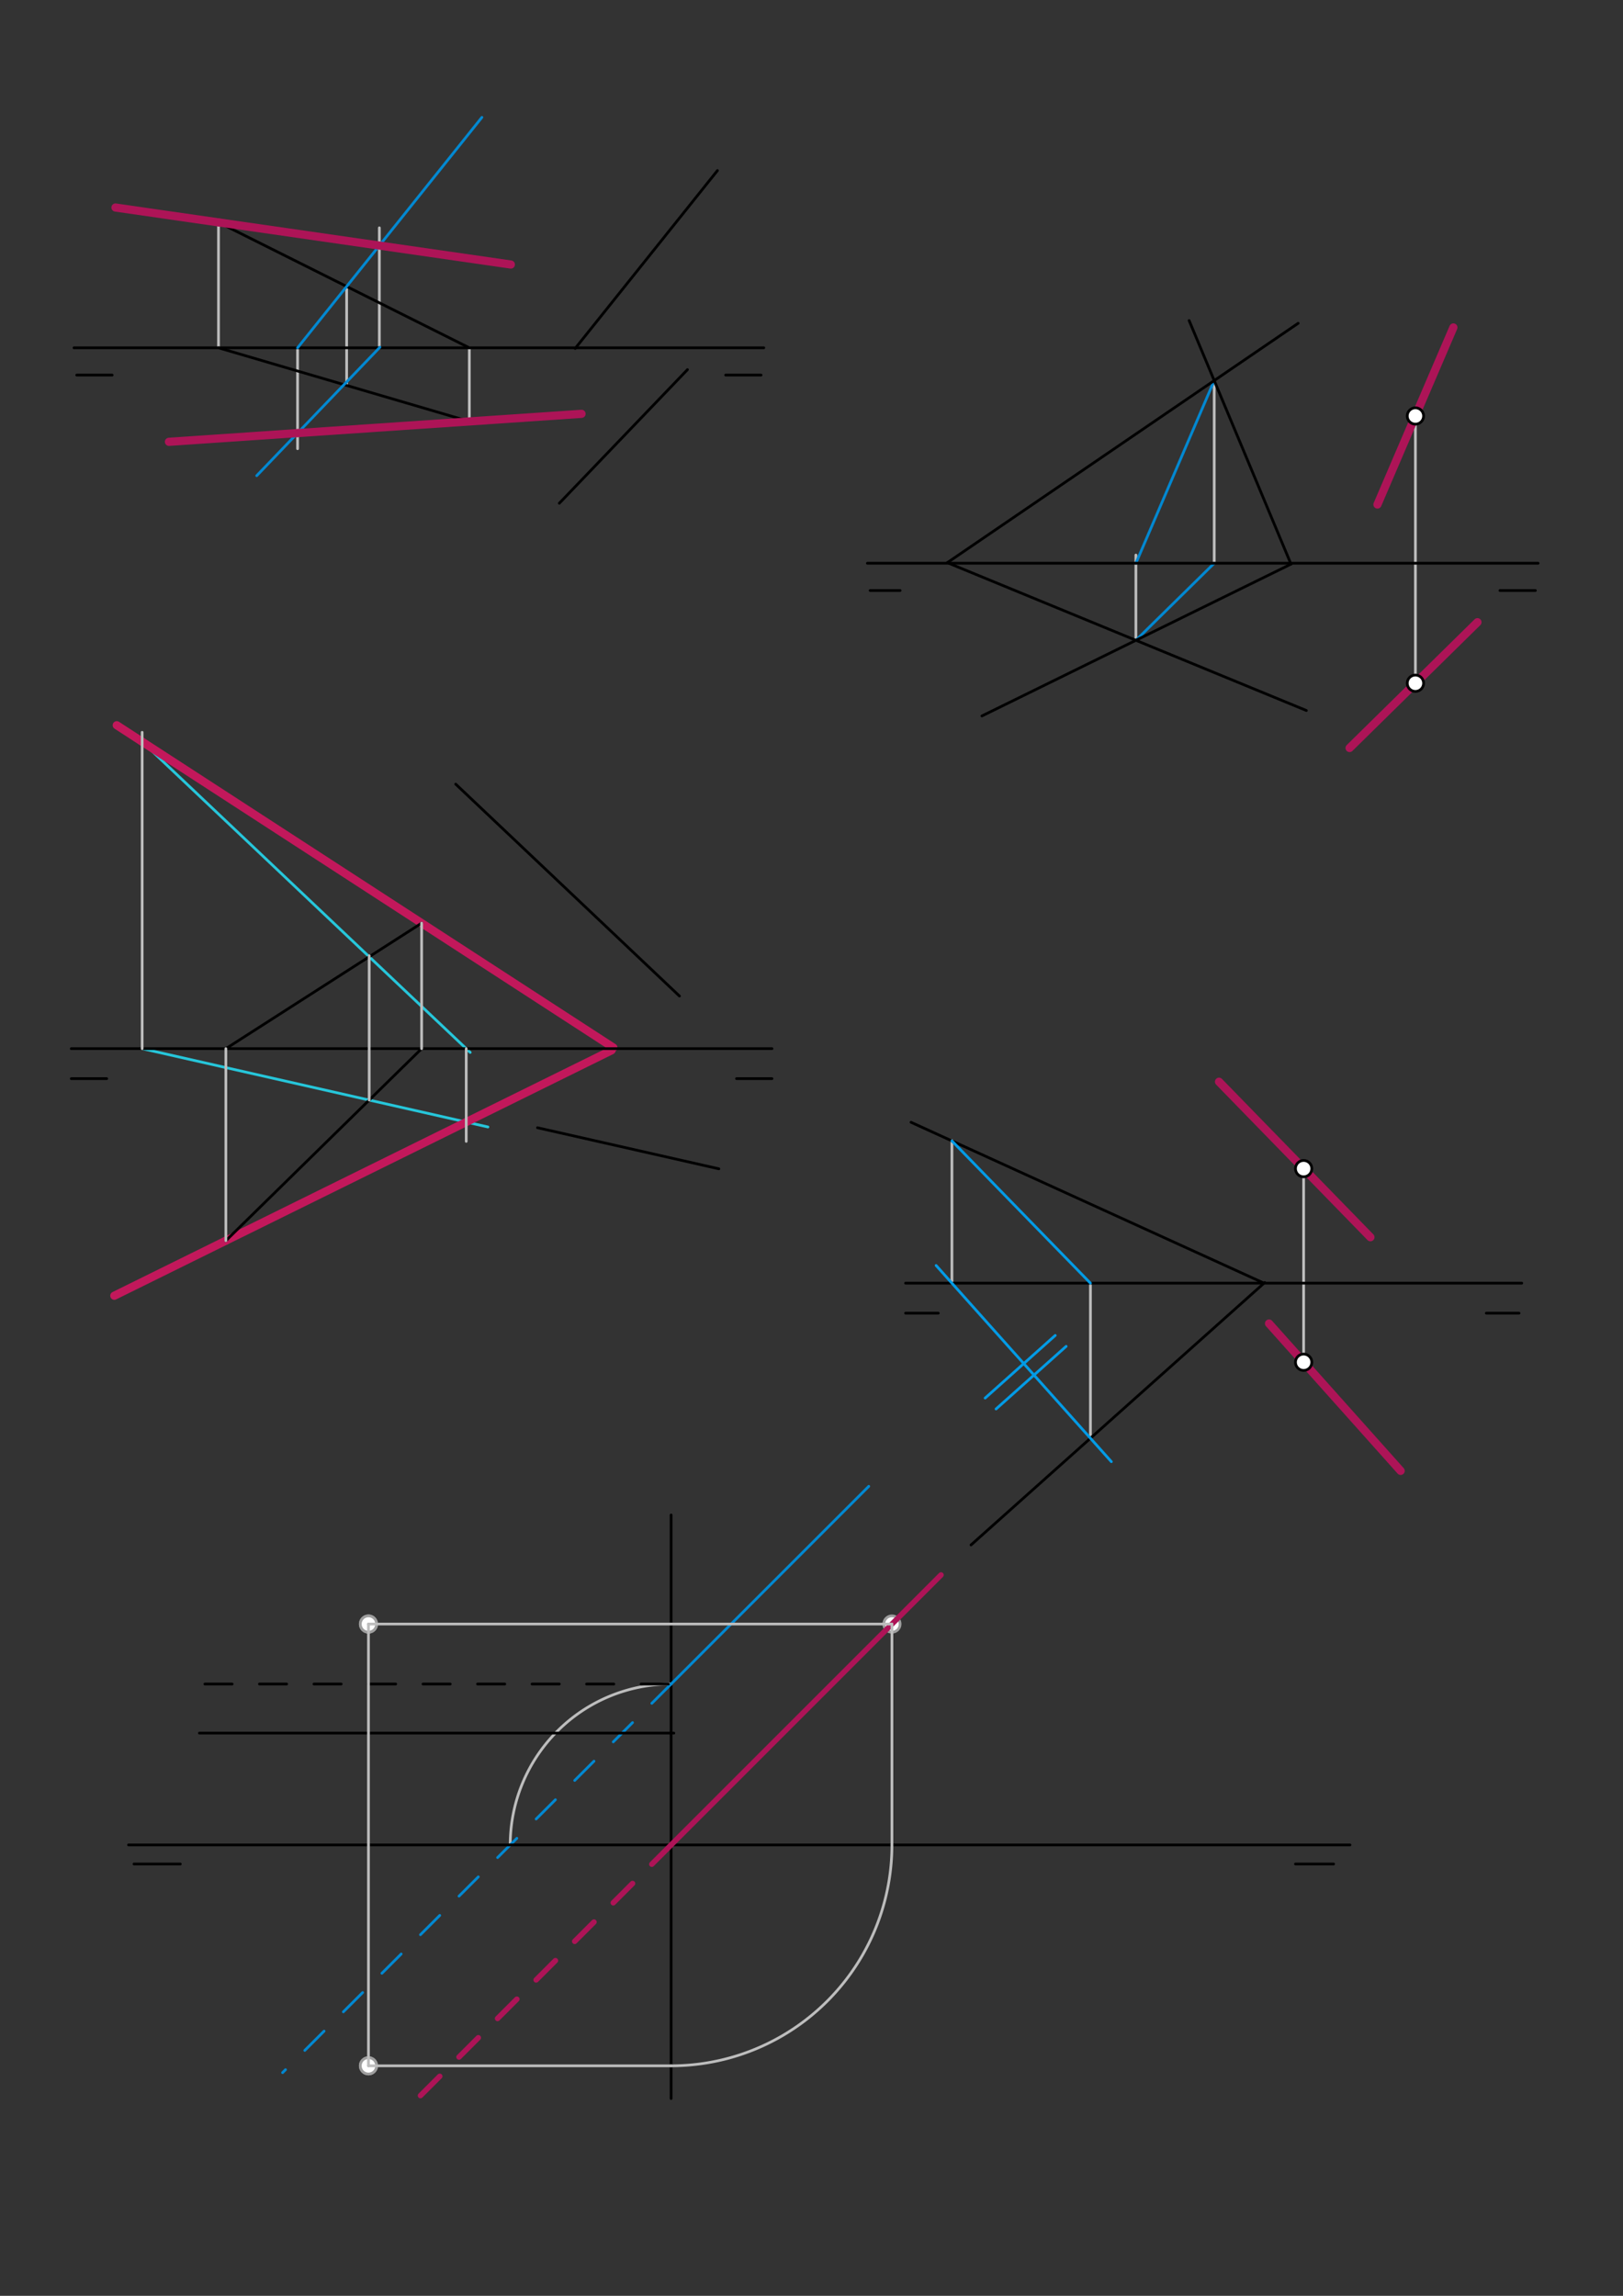 <svg xmlns="http://www.w3.org/2000/svg" class="svg--1it" height="100%" preserveAspectRatio="xMidYMid meet" viewBox="0 0 595.276 841.89" width="100%"><rect x="0" y="0" width="595.276" height="841.89" fill="#333333" stroke="none"/><defs><marker id="marker-arrow" markerHeight="16" markerUnits="userSpaceOnUse" markerWidth="24" orient="auto-start-reverse" refX="24" refY="4" viewBox="0 0 24 8"><path d="M 0 0 L 24 4 L 0 8 z" stroke="inherit"></path></marker></defs><g class="aux-layer--1FB"><g class="element--2qn"><line stroke="#BDBDBD" stroke-dasharray="none" stroke-linecap="round" stroke-width="1" x1="80.141" x2="80.141" y1="81.547" y2="127.547"></line></g><g class="element--2qn"><line stroke="#BDBDBD" stroke-dasharray="none" stroke-linecap="round" stroke-width="1" x1="172.141" x2="172.141" y1="127.547" y2="154.568"></line></g><g class="element--2qn"><line stroke="#BDBDBD" stroke-dasharray="none" stroke-linecap="round" stroke-width="1" x1="519.141" x2="519.141" y1="152.547" y2="250.547"></line></g><g class="element--2qn"><line stroke="#BDBDBD" stroke-dasharray="none" stroke-linecap="round" stroke-width="1" x1="478.141" x2="478.141" y1="428.547" y2="499.547"></line></g><g class="element--2qn"><line stroke="#BDBDBD" stroke-dasharray="none" stroke-linecap="round" stroke-width="1" x1="127.141" x2="127.141" y1="105.047" y2="141.058"></line></g><g class="element--2qn"><line stroke="#BDBDBD" stroke-dasharray="none" stroke-linecap="round" stroke-width="1" x1="139.136" x2="139.136" y1="127.547" y2="83.547"></line></g><g class="element--2qn"><line stroke="#BDBDBD" stroke-dasharray="none" stroke-linecap="round" stroke-width="1" x1="109.141" x2="109.141" y1="127.547" y2="164.547"></line></g><g class="element--2qn"><line stroke="#BDBDBD" stroke-dasharray="none" stroke-linecap="round" stroke-width="1" x1="416.617" x2="416.617" y1="234.804" y2="203.547"></line></g><g class="element--2qn"><line stroke="#BDBDBD" stroke-dasharray="none" stroke-linecap="round" stroke-width="1" x1="445.347" x2="445.347" y1="139.554" y2="206.547"></line></g><g class="element--2qn"><line stroke="#0288D1" stroke-dasharray="none" stroke-linecap="round" stroke-width="1" x1="416.617" x2="445.347" y1="206.547" y2="139.554"></line></g><g class="element--2qn"><line stroke="#0288D1" stroke-dasharray="none" stroke-linecap="round" stroke-width="1" x1="416.617" x2="445.347" y1="234.804" y2="206.547"></line></g><g class="element--2qn"><line stroke="#26C6DA" stroke-dasharray="none" stroke-linecap="round" stroke-width="1" x1="51.936" x2="178.96" y1="384.5" y2="413.271"></line></g><g class="element--2qn"><line stroke="#26C6DA" stroke-dasharray="none" stroke-linecap="round" stroke-width="1" x1="50.665" x2="172.46" y1="270.6" y2="385.928"></line></g><g class="element--2qn"><line stroke="#C2185B" stroke-dasharray="none" stroke-linecap="round" stroke-width="3" x1="82.84" x2="224.315" y1="454.969" y2="385.162"></line></g><g class="element--2qn"><line stroke="#C2185B" stroke-dasharray="none" stroke-linecap="round" stroke-width="3" x1="52.141" x2="224.966" y1="271.997" y2="384.16"></line></g><g class="element--2qn"><line stroke="#C2185B" stroke-dasharray="none" stroke-linecap="round" stroke-width="3" x1="82.84" x2="41.933" y1="454.969" y2="475.153"></line></g><g class="element--2qn"><line stroke="#C2185B" stroke-dasharray="none" stroke-linecap="round" stroke-width="3" x1="52.141" x2="42.825" y1="271.997" y2="265.951"></line></g><g class="element--2qn"><line stroke="#BDBDBD" stroke-dasharray="none" stroke-linecap="round" stroke-width="1" x1="349.141" x2="349.141" y1="470.547" y2="418.239"></line></g><g class="element--2qn"><line stroke="#BDBDBD" stroke-dasharray="none" stroke-linecap="round" stroke-width="1" x1="399.944" x2="399.944" y1="527.417" y2="470.547"></line></g><g class="element--2qn"><line stroke="#000000" stroke-dasharray="none" stroke-linecap="round" stroke-width="1" x1="246.141" x2="246.141" y1="555.547" y2="769.547"></line></g><g class="element--2qn"><path d="M 246.141 617.547 A 59 59 0 0 0 187.141 676.547" fill="none" stroke="#BDBDBD" stroke-dasharray="none" stroke-linecap="round" stroke-width="1"></path></g><g class="element--2qn"><line stroke="#0288D1" stroke-dasharray="10" stroke-linecap="round" stroke-width="1" x1="246.141" x2="103.641" y1="617.547" y2="760.047"></line></g><g class="element--2qn"><line stroke="#0288D1" stroke-dasharray="none" stroke-linecap="round" stroke-width="1" x1="246.141" x2="318.641" y1="617.547" y2="545.047"></line></g><g class="element--2qn"><circle cx="327.141" cy="595.547" r="3" stroke="#9E9E9E" stroke-width="1" fill="#ffffff"></circle>}</g><g class="element--2qn"><circle cx="135.141" cy="595.547" r="3" stroke="#9E9E9E" stroke-width="1" fill="#ffffff"></circle>}</g><g class="element--2qn"><circle cx="135.141" cy="595.547" r="3" stroke="#9E9E9E" stroke-width="1" fill="#ffffff"></circle>}</g><g class="element--2qn"><circle cx="135.141" cy="757.547" r="3" stroke="#9E9E9E" stroke-width="1" fill="#ffffff"></circle>}</g><g class="element--2qn"><circle cx="135.141" cy="757.547" r="3" stroke="#9E9E9E" stroke-width="1" fill="#ffffff"></circle>}</g></g><g class="main-layer--3Vd"><g class="element--2qn"><line stroke="#000000" stroke-dasharray="none" stroke-linecap="round" stroke-width="1" x1="28.141" x2="41.141" y1="137.547" y2="137.547"></line></g><g class="element--2qn"><line stroke="#000000" stroke-dasharray="none" stroke-linecap="round" stroke-width="1" x1="266.141" x2="279.141" y1="137.547" y2="137.547"></line></g><g class="element--2qn"><line stroke="#000000" stroke-dasharray="none" stroke-linecap="round" stroke-width="1" x1="27.141" x2="280.141" y1="127.547" y2="127.547"></line></g><g class="element--2qn"><line stroke="#000000" stroke-dasharray="none" stroke-linecap="round" stroke-width="1" x1="80.141" x2="172.141" y1="81.547" y2="127.547"></line></g><g class="element--2qn"><line stroke="#000000" stroke-dasharray="none" stroke-linecap="round" stroke-width="1" x1="263.141" x2="210.95" y1="62.547" y2="127.785"></line></g><g class="element--2qn"><line stroke="#000000" stroke-dasharray="none" stroke-linecap="round" stroke-width="1" x1="80.141" x2="172.214" y1="127.547" y2="154.568"></line></g><g class="element--2qn"><line stroke="#000000" stroke-dasharray="none" stroke-linecap="round" stroke-width="1" x1="252.141" x2="205.141" y1="135.547" y2="184.547"></line></g><g class="element--2qn"><line stroke="#000000" stroke-dasharray="none" stroke-linecap="round" stroke-width="1" x1="318.141" x2="564.141" y1="206.547" y2="206.547"></line></g><g class="element--2qn"><line stroke="#000000" stroke-dasharray="none" stroke-linecap="round" stroke-width="1" x1="319.141" x2="330.141" y1="216.547" y2="216.547"></line></g><g class="element--2qn"><line stroke="#000000" stroke-dasharray="none" stroke-linecap="round" stroke-width="1" x1="550.141" x2="563.141" y1="216.547" y2="216.547"></line></g><g class="element--2qn"><line stroke="#000000" stroke-dasharray="none" stroke-linecap="round" stroke-width="1" x1="476.141" x2="347.458" y1="118.547" y2="206.33"></line></g><g class="element--2qn"><line stroke="#000000" stroke-dasharray="none" stroke-linecap="round" stroke-width="1" x1="347.458" x2="479.141" y1="206.33" y2="260.547"></line></g><g class="element--2qn"><line stroke="#000000" stroke-dasharray="none" stroke-linecap="round" stroke-width="1" x1="360.141" x2="473.503" y1="262.547" y2="206.86"></line></g><g class="element--2qn"><line stroke="#000000" stroke-dasharray="none" stroke-linecap="round" stroke-width="1" x1="473.503" x2="436.141" y1="206.86" y2="117.547"></line></g><g class="element--2qn"><line stroke="#000000" stroke-dasharray="none" stroke-linecap="round" stroke-width="1" x1="26.141" x2="283.141" y1="384.547" y2="384.547"></line></g><g class="element--2qn"><line stroke="#000000" stroke-dasharray="none" stroke-linecap="round" stroke-width="1" x1="26.141" x2="39.141" y1="395.547" y2="395.547"></line></g><g class="element--2qn"><line stroke="#000000" stroke-dasharray="none" stroke-linecap="round" stroke-width="1" x1="270.141" x2="283.141" y1="395.547" y2="395.547"></line></g><g class="element--2qn"><line stroke="#000000" stroke-dasharray="none" stroke-linecap="round" stroke-width="1" x1="82.84" x2="154.641" y1="454.969" y2="384.547"></line></g><g class="element--2qn"><line stroke="#000000" stroke-dasharray="none" stroke-linecap="round" stroke-width="1" x1="82.84" x2="154.641" y1="384.547" y2="338.519"></line></g><g class="element--2qn"><line stroke="#000000" stroke-dasharray="none" stroke-linecap="round" stroke-width="1" x1="167.141" x2="249.205" y1="287.547" y2="365.254"></line></g><g class="element--2qn"><line stroke="#000000" stroke-dasharray="none" stroke-linecap="round" stroke-width="1" x1="197.141" x2="263.656" y1="413.547" y2="428.612"></line></g><g class="element--2qn"><line stroke="#000000" stroke-dasharray="none" stroke-linecap="round" stroke-width="1" x1="332.141" x2="558.141" y1="470.547" y2="470.547"></line></g><g class="element--2qn"><line stroke="#000000" stroke-dasharray="none" stroke-linecap="round" stroke-width="1" x1="332.141" x2="344.141" y1="481.547" y2="481.547"></line></g><g class="element--2qn"><line stroke="#000000" stroke-dasharray="none" stroke-linecap="round" stroke-width="1" x1="545.141" x2="557.141" y1="481.547" y2="481.547"></line></g><g class="element--2qn"><line stroke="#000000" stroke-dasharray="none" stroke-linecap="round" stroke-width="1" x1="463.885" x2="356.141" y1="470.297" y2="566.547"></line></g><g class="element--2qn"><line stroke="#000000" stroke-dasharray="none" stroke-linecap="round" stroke-width="1" x1="463.605" x2="334.141" y1="470.547" y2="411.547"></line></g><g class="element--2qn"><line stroke="#000000" stroke-dasharray="none" stroke-linecap="round" stroke-width="1" x1="47.141" x2="495.141" y1="676.547" y2="676.547"></line></g><g class="element--2qn"><line stroke="#000000" stroke-dasharray="none" stroke-linecap="round" stroke-width="1" x1="49.141" x2="66.141" y1="683.547" y2="683.547"></line></g><g class="element--2qn"><line stroke="#000000" stroke-dasharray="none" stroke-linecap="round" stroke-width="1" x1="475.141" x2="489.141" y1="683.547" y2="683.547"></line></g><g class="element--2qn"><line stroke="#000000" stroke-dasharray="none" stroke-linecap="round" stroke-width="1" x1="73.141" x2="247.141" y1="635.547" y2="635.547"></line></g><g class="element--2qn"><line stroke="#000000" stroke-dasharray="10" stroke-linecap="round" stroke-width="1" x1="75.141" x2="250.141" y1="617.547" y2="617.547"></line></g><g class="element--2qn"><line stroke="#0288D1" stroke-dasharray="none" stroke-linecap="round" stroke-width="1" x1="109.141" x2="176.75" y1="127.547" y2="43.035"></line></g><g class="element--2qn"><line stroke="#0288D1" stroke-dasharray="none" stroke-linecap="round" stroke-width="1" x1="94.157" x2="139.357" y1="174.44" y2="127.317"></line></g><g class="element--2qn"><line stroke="#AD1457" stroke-dasharray="none" stroke-linecap="round" stroke-width="3" x1="109.141" x2="213.29" y1="158.819" y2="151.756"></line></g><g class="element--2qn"><line stroke="#AD1457" stroke-dasharray="none" stroke-linecap="round" stroke-width="3" x1="109.141" x2="61.969" y1="158.819" y2="162.018"></line></g><g class="element--2qn"><line stroke="#AD1457" stroke-dasharray="none" stroke-linecap="round" stroke-width="3" x1="80.141" x2="187.363" y1="81.547" y2="97.005"></line></g><g class="element--2qn"><line stroke="#AD1457" stroke-dasharray="none" stroke-linecap="round" stroke-width="3" x1="80.141" x2="42.358" y1="81.547" y2="76.1"></line></g><g class="element--2qn"><line stroke="#AD1457" stroke-dasharray="none" stroke-linecap="round" stroke-width="3" x1="533.063" x2="505.219" y1="120.083" y2="185.009"></line></g><g class="element--2qn"><line stroke="#AD1457" stroke-dasharray="none" stroke-linecap="round" stroke-width="3" x1="541.897" x2="494.993" y1="228.165" y2="274.297"></line></g><g class="element--2qn"><line stroke="#BDBDBD" stroke-dasharray="none" stroke-linecap="round" stroke-width="1" x1="82.84" x2="82.84" y1="384.547" y2="454.969"></line></g><g class="element--2qn"><line stroke="#BDBDBD" stroke-dasharray="none" stroke-linecap="round" stroke-width="1" x1="154.641" x2="154.641" y1="384.547" y2="338.519"></line></g><g class="element--2qn"><line stroke="#BDBDBD" stroke-dasharray="none" stroke-linecap="round" stroke-width="1" x1="135.411" x2="135.411" y1="403.407" y2="350.468"></line></g><g class="element--2qn"><line stroke="#BDBDBD" stroke-dasharray="none" stroke-linecap="round" stroke-width="1" x1="171.002" x2="171.002" y1="384.547" y2="418.547"></line></g><g class="element--2qn"><line stroke="#BDBDBD" stroke-dasharray="none" stroke-linecap="round" stroke-width="1" x1="52.141" x2="52.141" y1="384.547" y2="268.547"></line></g><g class="element--2qn"><line stroke="#039BE5" stroke-dasharray="none" stroke-linecap="round" stroke-width="1" x1="407.621" x2="343.345" y1="536.011" y2="464.059"></line></g><g class="element--2qn"><line stroke="#039BE5" stroke-dasharray="none" stroke-linecap="round" stroke-width="1" x1="387.037" x2="361.327" y1="489.714" y2="512.681"></line></g><g class="element--2qn"><line stroke="#039BE5" stroke-dasharray="none" stroke-linecap="round" stroke-width="1" x1="365.327" x2="391.037" y1="516.681" y2="493.714"></line></g><g class="element--2qn"><line stroke="#039BE5" stroke-dasharray="none" stroke-linecap="round" stroke-width="1" x1="349.141" x2="399.944" y1="418.383" y2="470.547"></line></g><g class="element--2qn"><line stroke="#AD1457" stroke-dasharray="none" stroke-linecap="round" stroke-width="3" x1="447.108" x2="502.636" y1="396.683" y2="453.699"></line></g><g class="element--2qn"><line stroke="#AD1457" stroke-dasharray="none" stroke-linecap="round" stroke-width="3" x1="465.448" x2="513.721" y1="485.339" y2="539.376"></line></g><g class="element--2qn"><line stroke="#AD1457" stroke-dasharray="10" stroke-linecap="round" stroke-width="2" x1="246.141" x2="151.641" y1="676.547" y2="771.047"></line></g><g class="element--2qn"><line stroke="#AD1457" stroke-dasharray="none" stroke-linecap="round" stroke-width="2" x1="246.141" x2="345.141" y1="676.547" y2="577.547"></line></g><g class="element--2qn"><line stroke="#BDBDBD" stroke-dasharray="none" stroke-linecap="round" stroke-width="1" x1="327.141" x2="327.141" y1="595.547" y2="676.547"></line></g><g class="element--2qn"><line stroke="#BDBDBD" stroke-dasharray="none" stroke-linecap="round" stroke-width="1" x1="327.141" x2="246.141" y1="595.547" y2="595.547"></line></g><g class="element--2qn"><path d="M 327.141 676.547 A 81 81 0 0 1 246.141 757.547" fill="none" stroke="#BDBDBD" stroke-dasharray="none" stroke-linecap="round" stroke-width="1"></path></g><g class="element--2qn"><line stroke="#BDBDBD" stroke-dasharray="none" stroke-linecap="round" stroke-width="1" x1="246.141" x2="135.141" y1="595.547" y2="595.547"></line></g><g class="element--2qn"><line stroke="#BDBDBD" stroke-dasharray="none" stroke-linecap="round" stroke-width="1" x1="246.141" x2="135.141" y1="757.547" y2="757.547"></line></g><g class="element--2qn"><line stroke="#BDBDBD" stroke-dasharray="none" stroke-linecap="round" stroke-width="1" x1="135.141" x2="135.141" y1="595.547" y2="757.547"></line></g><g class="element--2qn"><circle cx="519.141" cy="152.547" r="3" stroke="#000000" stroke-width="1" fill="#ffffff"></circle>}</g><g class="element--2qn"><circle cx="519.141" cy="250.547" r="3" stroke="#000000" stroke-width="1" fill="#ffffff"></circle>}</g><g class="element--2qn"><circle cx="478.141" cy="428.547" r="3" stroke="#000000" stroke-width="1" fill="#ffffff"></circle>}</g><g class="element--2qn"><circle cx="478.141" cy="499.547" r="3" stroke="#000000" stroke-width="1" fill="#ffffff"></circle>}</g></g><g class="snaps-layer--2PT"></g><g class="temp-layer--rAP"></g></svg>